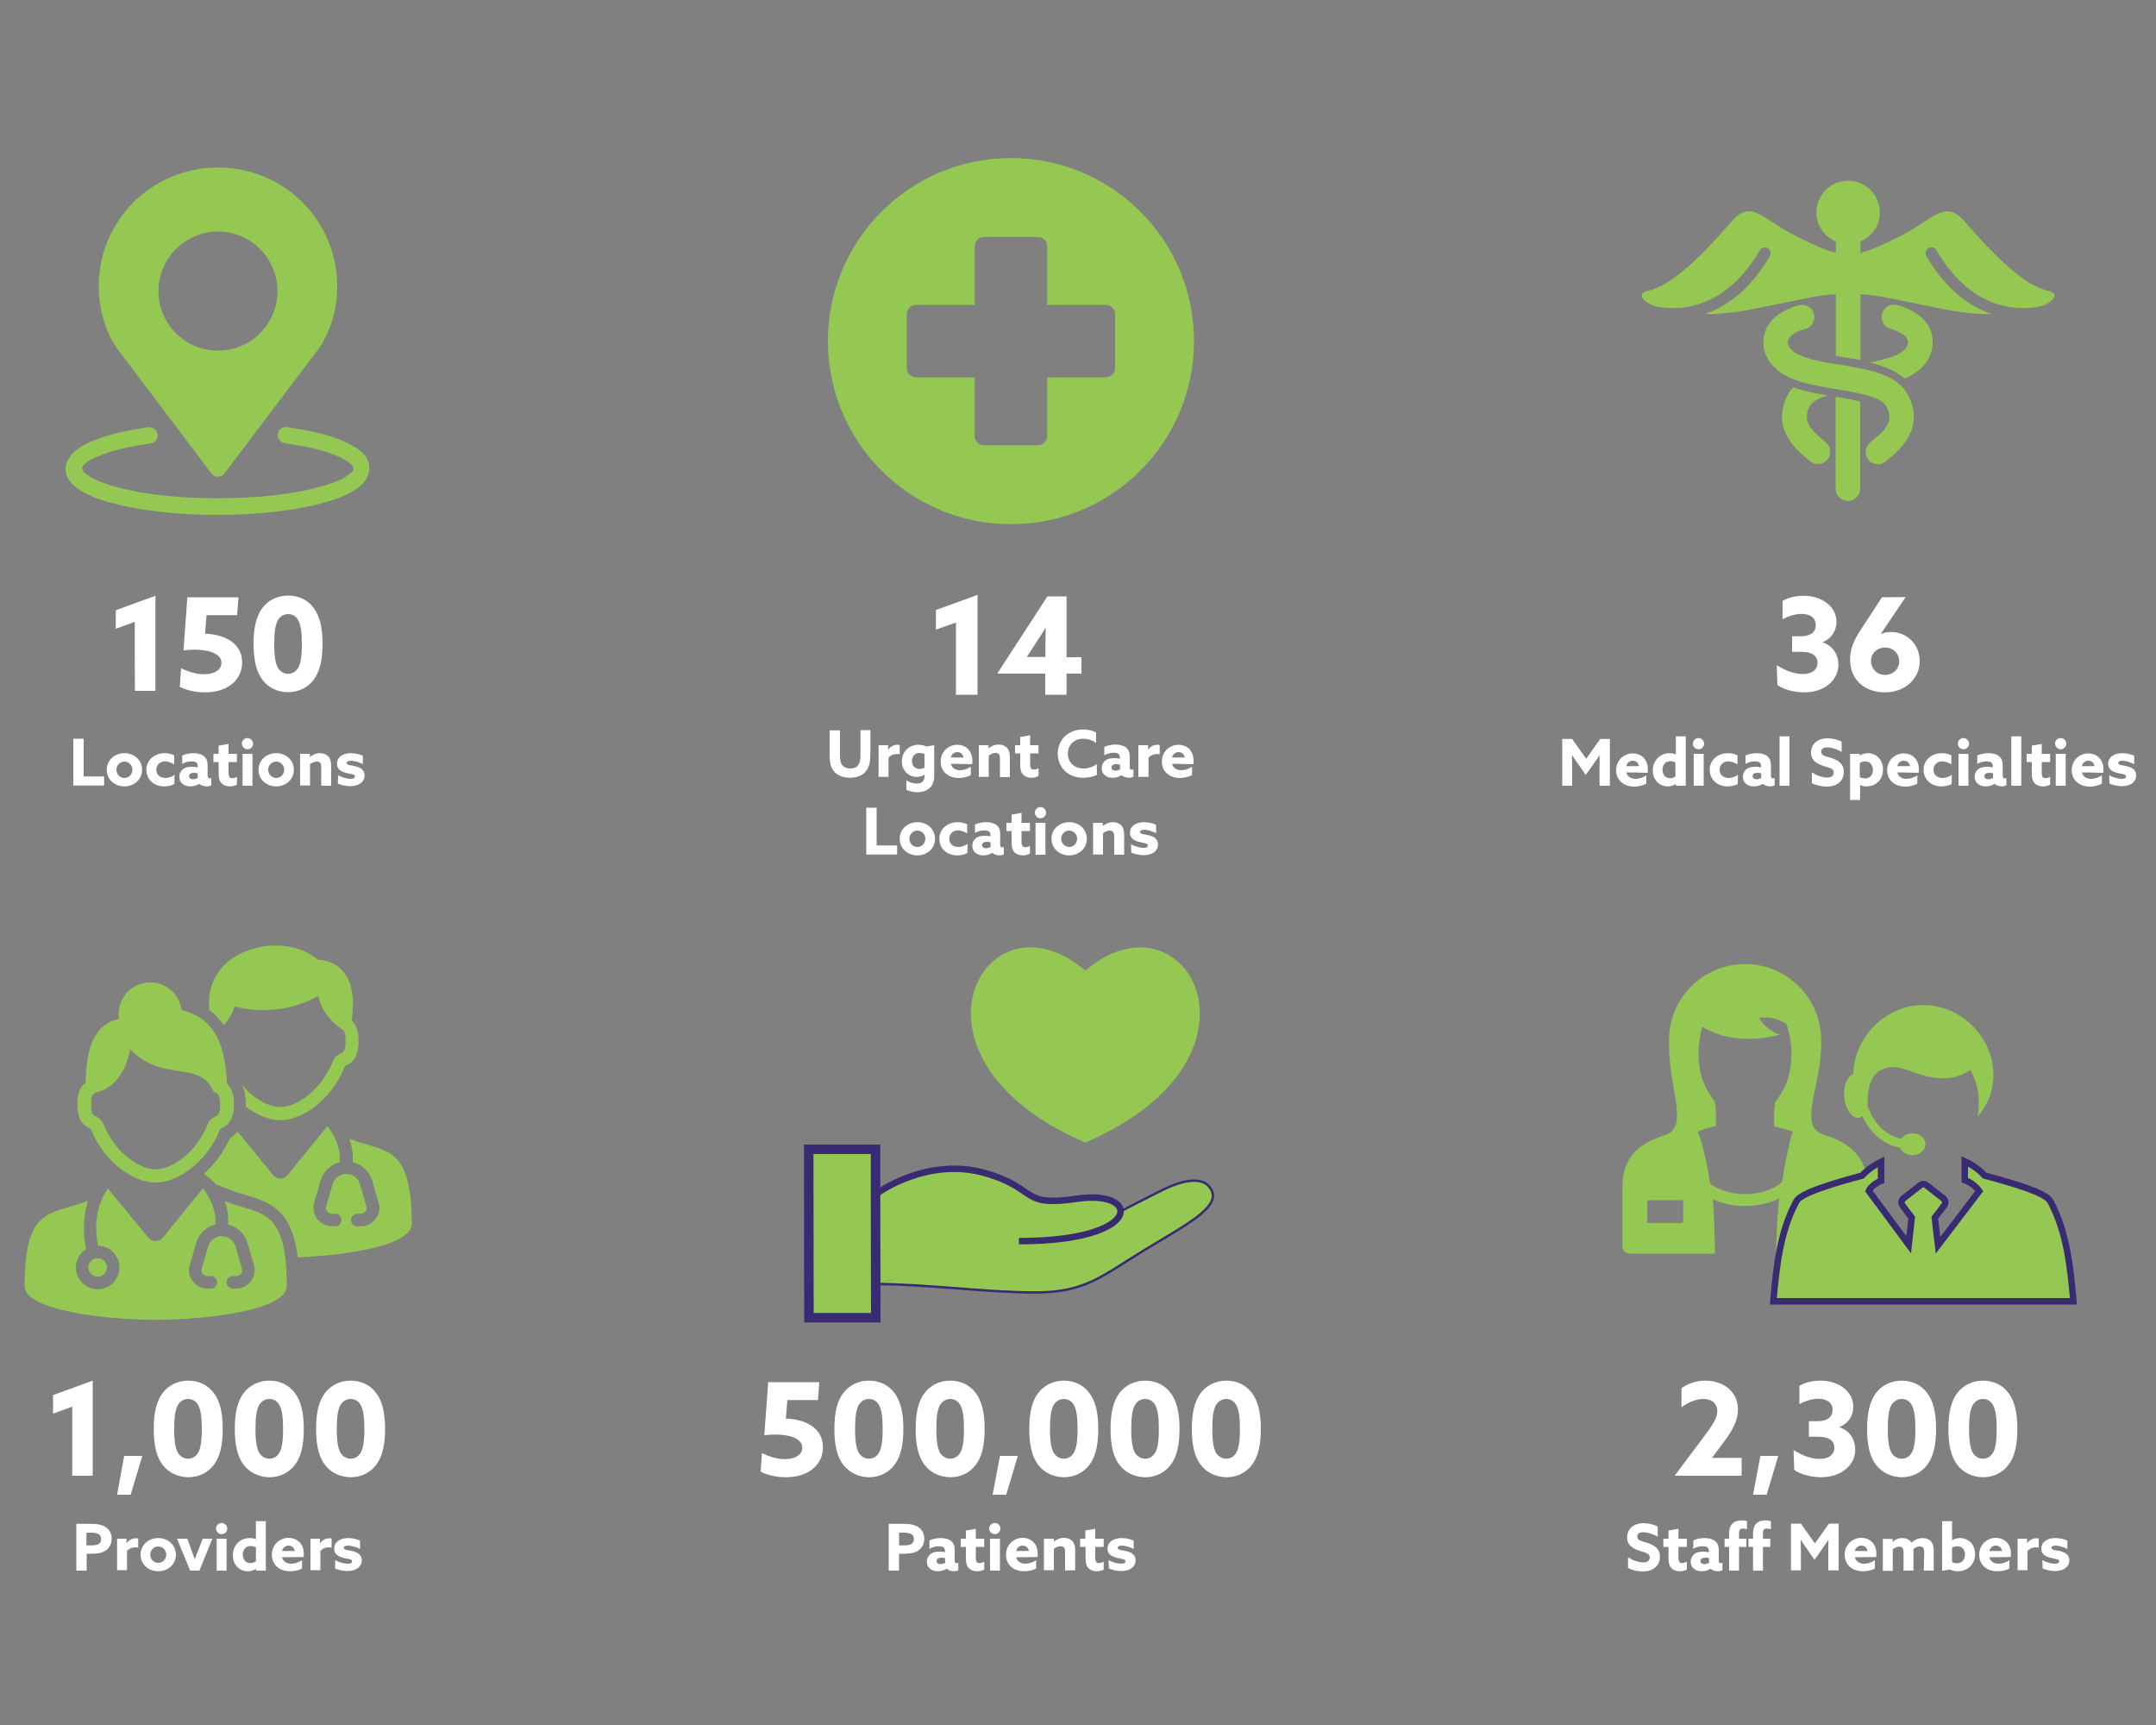 <?xml version="1.0" encoding="utf-8"?>
<!-- Generator: Adobe Illustrator 26.0.2, SVG Export Plug-In . SVG Version: 6.00 Build 0)  -->
<svg version="1.1" id="Layer_1" xmlns="http://www.w3.org/2000/svg" xmlns:xlink="http://www.w3.org/1999/xlink" x="0px" y="0px"
	 viewBox="0 0 1000 800" style="enable-background:new 0 0 1000 800;" xml:space="preserve">
<rect x="0" y="0" width="1000" height="800" fill="#808080" stroke="none"/>
<style type="text/css">
	.st0{fill:#95C852;}
	.st1{fill:#95C852;stroke:#382B73;stroke-width:1.103;stroke-miterlimit:10;}
	.st2{fill:#95C852;stroke:#382B73;stroke-width:3;stroke-miterlimit:10;}
	.st3{fill:#95C852;stroke:#382B73;stroke-width:4.411;stroke-miterlimit:10;}
	.st4{fill:#95C852;stroke:#382B73;stroke-width:3;}
	.st5{fill:#FFFFFF;}
</style>
<g>
	<path class="st0" d="M845.1,203.6c-6.2-5.1-8.9-9-5.8-15.1c1.2-2.3,4.3-3.8,8.4-5.1c-5.5-0.9-11-2-16-3.8c-1,1.1-1.9,2.3-2.6,3.7
		c-7.9,15.5,4.6,25.8,8.7,29.1c0.5,0.4,1,0.8,1.3,1.1c1.1,1.1,2.6,1.7,4.1,1.7c1.5,0,2.9-0.6,4-1.6c2.2-2.2,2.3-5.8,0-8.1
		C846.7,204.9,845.9,204.3,845.1,203.6z"/>
	<path class="st0" d="M851.4,226.6c0,3.1,2.5,5.7,5.7,5.7s5.7-2.6,5.7-5.7v-40.4c-3.9-0.9-8.2-1.7-11.4-2.2V226.6z"/>
	<path class="st0" d="M879.7,141.4c-3.1-0.7-6.1,1.2-6.8,4.3c-0.7,3.1,1.2,6.1,4.2,6.9c2.5,0.6,6.6,2.5,7.5,4.6
		c0.2,0.5,0.9,2.5-0.9,4.6c-2.7,3.2-9.4,4.9-16.5,6.3c6.2,1.5,11.9,3.7,16.2,7.4c3.6-1.5,6.8-3.5,9.1-6.3c4.8-5.7,4.5-12.3,2.7-16.6
		C891.5,144.3,880.9,141.7,879.7,141.4z"/>
	<path class="st0" d="M853.6,169.2c-9.2-1.5-19.5-3.2-23.1-7.4c-1.8-2.2-1.2-4.1-0.9-4.6c0.9-2.1,5-4,7.5-4.6c3.1-0.7,5-3.8,4.3-6.8
		c-0.7-3.1-3.8-5-6.8-4.3c-1.2,0.3-11.8,2.9-15.4,11.1c-1.9,4.3-2.2,10.9,2.7,16.6c6.2,7.4,18.3,9.4,29.9,11.3
		c9.8,1.6,20.8,3.4,23.2,8.1c3.2,6.2,0.4,10.1-5.8,15.1c-0.8,0.7-1.6,1.3-2.2,1.9c-2.2,2.2-2.2,5.9,0,8.1c1.1,1.1,2.6,1.6,4,1.6
		c1.5,0,2.9-0.6,4.1-1.7c0.3-0.3,0.8-0.6,1.3-1.1c4.1-3.4,16.6-13.6,8.7-29.1C880.1,173.5,866.6,171.3,853.6,169.2z"/>
	<path class="st0" d="M949.9,134.8c-11-2.1-26.1-17.5-38.2-31.6c-9.9-11.5-14.1-1.6-31.7,7c-9.8,4.8-13.1,6-17.1,7.1v-5.3
		c5.3-2.2,9-7.4,9-13.5c0-8.1-6.6-14.7-14.7-14.7s-14.7,6.6-14.7,14.7c0,6.1,3.7,11.3,9,13.5v5.3c-4-1.1-7.3-2.3-17.1-7.1
		c-17.6-8.6-21.8-18.5-31.7-7c-12.1,14.1-27.2,29.4-38.2,31.6c-4.9,1-3.7,4.3,2.6,7.1c9.2,2.1,31.9,3.6,49.1-25.8
		c0.8-1.3,2.4-1.7,3.7-1c1.3,0.8,1.7,2.4,1,3.7c-9.3,15.9-20.3,23.5-30.4,26.9c6.3,0,13.6-0.6,21.7-2.2c18.7-3.6,31.2-6.8,39.3-7.1
		v28.6c1,0.2,1.9,0.3,2.8,0.5c2.9,0.5,5.8,1,8.6,1.5v-30.6c8.1,0.3,20.6,3.5,39.3,7.1c8.1,1.6,15.3,2.2,21.7,2.2
		c-10-3.4-21.1-11-30.4-26.9c-0.8-1.3-0.3-3,1-3.7c1.3-0.8,3-0.3,3.7,1c17.2,29.4,39.9,27.9,49.1,25.8
		C953.6,139.2,954.8,135.8,949.9,134.8z"/>
</g>
<g>
	<g>
		<path class="st1" d="M516.8,563.3c0,0,14.1-7.3,21.9-11.2c7.8-3.9,19.5-7.9,23.3,0s-11.7,15.8-31.1,27.6
			c-19.5,11.8-27.2,19.7-50.6,19.7s-50.6-3.9-73.9-3.9"/>
		<polygon class="st0" points="406.5,553.6 406.5,595.3 478.2,575.4 		"/>
		<path class="st2" d="M406.5,553.6c0,0,23.4-17.4,50.6-9.5c25,7.3,15.5,15.8,42.7,11.8c29.3-4.3,31.1,19.7-27.2,19.7"/>
		<polygon class="st3" points="375.1,533 375.2,611.1 406.2,611.1 406.1,558.9 406.1,533 		"/>
	</g>
	<path class="st0" d="M503.4,450.2c-46.2-39.9-91.8,40.1,0,79.7C595.2,490.3,549.6,410.4,503.4,450.2z"/>
</g>
<g>
	<path class="st0" d="M166.3,482.8c0,7.2-2.6,10.1-6.2,11.5c-3.2,8-8.4,14.7-14.4,19.2c-5.1,3.8-10.6,6-15.7,6
		c-5.1,0-10.7-2.3-15.8-6.1c-0.1-0.1-0.2-0.2-0.3-0.2c0-0.4,0.1-0.7,0.1-1c0-3.5-0.6-6.5-1.7-9c1.7,2,3.5,3.8,5.5,5.3
		c4.2,3.1,8.5,4.9,12.2,4.9c3.6,0,7.9-1.7,12.1-4.8c5.3-4,9.7-9.9,12.4-16.6c0.6-1.5,1.8-2.8,3.4-3.4c1.1-0.4,2.4-1,2.4-5.9
		c0-1.8-0.2-4.1-1.2-5c-0.1-0.1-0.1-0.1-0.2-0.2c0,0-0.1,0-0.1,0c-10.2-7-11.2-15.7-11.2-15.7s-15.8,10.6-38.8,5c0,0-1.3,4.6-5,8.6
		c-1.8-2.6-4-5-6.7-7c-2-22.6,18.4-29.9,30.4-29.9c13.5,0,19.8,6.6,19.8,6.6s20.1-0.8,15.8,28.1l0.1,0.2
		C165,475,166.3,477.9,166.3,482.8z M162,528.1c1.6,4.5,1.8,8.3,1.6,10.9c4.2,1,7.7,4.2,9,8.5l3,10.3c0.8,2.6,0.3,5.3-1.4,7.5
		c-1.6,2.2-4.1,3.4-6.9,3.4h-1.6c-1.6,0-2.9-1.3-2.9-2.9s1.3-2.9,2.9-2.9h1.6c0.9,0,1.7-0.4,2.2-1.1c0.5-0.7,0.7-1.6,0.4-2.4
		l-3-10.3c-0.8-2.8-3.4-4.7-6.3-4.7s-5.5,1.9-6.3,4.7l-3,10.3c-0.3,0.8-0.1,1.7,0.4,2.4c0.5,0.7,1.3,1.1,2.2,1.1h1.6
		c1.6,0,2.9,1.3,2.9,2.9s-1.3,2.9-2.9,2.9h-1.6c-2.7,0-5.2-1.3-6.8-3.4c-1.6-2.2-2.1-4.9-1.4-7.5l3-10.3c1.3-4.3,4.7-7.5,8.9-8.5
		c0.3-2.7,0.1-8.8-5.3-16.2c-0.2-0.2-0.4-0.3-0.6-0.4L133.4,545c-1.7,2.1-5,2.1-6.7,0l-16.5-20.2c-1,1.1-2.1,2.2-3.5,3
		c-2.9,6.4-7.1,12.1-12.1,16.6l3.7,2.9l1.1,1.1c0.2,0.2,0.3,0.5,0.5,0.7l6.4,2.6c2.7,1.1,5.3,1.8,7.9,2.6c12.5,3.6,21.4,8,23.9,28.8
		c22.7-0.9,52.9-5.4,52.9-15.6C190.9,529.9,178.1,534.6,162,528.1z"/>
	<path class="st0" d="M133,596.4c0,11.4-38,15.7-60.8,15.7c-22.8,0-60.8-4.3-60.8-15.7c0-38.1,13.1-32.7,29.5-39.6
		c-2.7,8.1-2.2,16.4-1,22.5c-2.8,1.8-4.7,4.9-4.7,8.5c0,5.6,4.5,10.1,10.1,10.1s10.1-4.5,10.1-10.1c0-5.5-4.5-10-10-10.1
		c-1.3-7.3-1.6-17.7,4.5-26.2c0.1,0,0.1-0.1,0.2-0.2L68.8,574c1.7,2.1,5,2.1,6.7,0L94,551.3c0.2,0.2,0.4,0.3,0.6,0.4
		c5.3,7.4,5.6,13.5,5.3,16.2c-4.2,1-7.7,4.2-8.9,8.5l-3,10.3c-0.8,2.6-0.3,5.3,1.4,7.5c1.6,2.2,4.1,3.4,6.8,3.4h1.6
		c1.6,0,2.9-1.3,2.9-2.9s-1.3-2.9-2.9-2.9h-1.6c-0.9,0-1.7-0.4-2.2-1.1c-0.5-0.7-0.7-1.6-0.4-2.4l3-10.3c0.8-2.8,3.4-4.7,6.3-4.7
		s5.5,2,6.3,4.7l3,10.3c0.3,0.8,0.1,1.7-0.4,2.4c-0.5,0.7-1.3,1.1-2.2,1.1h-1.6c-1.6,0-2.9,1.3-2.9,2.9s1.3,2.9,2.9,2.9h1.6
		c2.7,0,5.2-1.3,6.8-3.4c1.6-2.2,2.1-4.9,1.4-7.5l-3-10.3c-1.3-4.3-4.8-7.5-9-8.5c0.2-2.5,0-6.4-1.6-10.9
		C120.2,563.6,133,558.9,133,596.4z M41,587.8c0-2.4,2-4.3,4.3-4.3s4.3,2,4.3,4.3c0,2.4-2,4.3-4.3,4.3S41,590.2,41,587.8z
		 M42.1,523.5c3.1,7.9,8.4,14.5,14.3,18.9c5.1,3.8,10.6,6,15.8,6c5.1,0,10.6-2.2,15.7-6c6-4.4,11.2-11.1,14.4-19
		c3.6-1.4,6.2-4.2,6.2-11.4c0-4.8-1.2-7.6-3.2-9.4c-0.8-15.5-4-30-21.1-34.2c-0.9-7.2-7-12.8-14.5-12.8c-8.1,0-14.7,6.6-14.7,14.6
		c0,0.8,0.1,1.6,0.2,2.3c-13,3-15.1,15.9-15.5,29.6c-2.3,1.7-3.8,4.6-3.8,9.9C35.9,519.3,38.5,522.1,42.1,523.5z M44.5,506.7
		l0.3-0.1c13.3-3.1,15.6-20.2,15.6-20.2c0,0,4.8,6.9,17.1,9.4c9.1,1.9,17,1.1,21.2,9.7c0,0,0,0,0,0c0.2,0.6,0.5,1,0.8,1.1l0.3,0.1
		c1.1,0.4,2.3,0.8,2.3,5.5c0,4.7-1.2,5.2-2.2,5.6c-1.6,0.6-2.9,1.9-3.5,3.5c-2.6,6.6-7,12.4-12.3,16.3c-4.1,3-8.3,4.7-11.9,4.7
		c-3.6,0-7.9-1.7-12-4.8c-5.3-3.9-9.6-9.7-12.2-16.2c-0.6-1.6-1.9-2.8-3.5-3.5c-1-0.4-2.2-0.9-2.2-5.6
		C42.2,507.5,43.4,507.1,44.5,506.7z"/>
</g>
<g>
	<g>
		<path class="st0" d="M862.5,581.3c3.5,0,3.8-2.3,3.8-4.4v-25.8c0-13.3-7.3-20.9-20-24.7c-13.2-3.9-1.1-22.3-1.6-44
			c0-19.5-15.8-35.3-35.3-35.3s-35.3,15.8-35.3,35.3c-0.5,21.8,9.8,40.3-1.8,44c-13.8,4.4-19.8,11.4-19.8,24.7v26.3c0,2,0.5,4,4.1,4
			h38.8c0-6.9-0.3-18.4-1-25.2c4.4,2,9.5,3.1,15,3.1c5.8,0,11.2-1.3,15.8-3.5c-0.8,6.9-1.4,18.6-1.4,25.6L862.5,581.3L862.5,581.3z
			 M780.7,566.5c0,0.4-0.3,0.7-0.7,0.7h-15.3c-0.4,0-0.7-0.3-0.7-0.7v-9.2c0-0.4,0.3-0.7,0.7-0.7H780c0.4,0,0.7,0.3,0.7,0.7V566.5z
			 M809.4,553.8c-6.3,0-12.1-1.9-16.2-4.8c-1.3-8.3-3.2-17.7-5.7-24.2c0,0,4.8-2,8.3-2.5c0.3-3.8,0.2-7-0.4-11.3
			c-5-6.5-7.6-13.2-7.6-22.3c0-4,0.7-9.1,1.8-12.5c6.5,4,18.2,8.1,36,3.7c0,0-6.8-2.3-9.7-7.8c0,0,6-1.5,12.6,2.7
			c1.5,3.7,2.4,9.3,2.4,13.9c0,9.2-2.5,16.1-7.6,22.5c-0.5,4.3-0.6,7.5-0.3,11.3c3.8,0.6,8.5,2.3,8.5,2.3c-1.7,5.3-3.6,14.8-5,23.5
			C822.5,551.6,816.3,553.8,809.4,553.8z"/>
	</g>
	<g>
		<path class="st4" d="M920.5,545.2c-3.1-3.5-7-5.6-9.2-6.6v8.7c2.6,0.9,5.1,2.8,6.7,5.1l-19.1,25.1l-1.5-12.8l4.1-5.3
			c1-1,1-2.5,0-3.5l-7.7-6c-1-1-2.5-1-3.4,0l-7.7,6c-1,1-1,2.5,0,3.5l4,5.3l-1.4,12.6l-18.5-25c0.5-1.4,3.1-3.7,5.7-4.7v-8.8
			c-2.2,1.1-5.9,3.2-8.8,6.4c-28.1,7.5-29.7,10.5-30.7,12.3c-7.5,14.1-9.1,30.3-10.5,46h139.2c-1.4-15.7-3-31.8-10.5-46
			C950.2,555.7,948.6,552.6,920.5,545.2z"/>
		<path class="st0" d="M924.6,498.5c0-16.9-14.5-32.4-32.5-32.4c-17.8,0-32.3,15.3-32.5,32.1c-2.9,0.9-4.7,5.4-4.2,10.6
			c0.7,6.8,5,11.6,8.4,8.9c3.4,7,9,13,17.5,14.6c0.8,2,3.1,3.4,5.7,3.4c3.1,0,5.6-1.9,6-4.3c0.5-2.9-2-5.8-6-5.8
			c-2.2,0-4.2,1-5.2,2.5c-9.1-1.9-13.5-9.6-15.5-14.9c-0.2-3.4-0.1-8,1.7-12.1c1.5-3.7,6.4-8.2,15.4-5.3c7.3,2.5,19.1,8,30.5,0.5
			c6.1,10.1,3.3,21.5,3.3,21.5C921.9,512.6,924.6,505.9,924.6,498.5z"/>
	</g>
</g>
<path class="st0" d="M468.9,73.3c-46.9,0-84.9,38-84.9,84.9s38,84.9,84.9,84.9s84.9-38,84.9-84.9S515.8,73.3,468.9,73.3z
	 M517.2,170.8c0,2.3-1.9,4.2-4.2,4.2h-27.3v27.3c0,2.3-1.9,4.2-4.2,4.2h-25.2c-2.3,0-4.2-1.9-4.2-4.2V175h-27.3
	c-2.3,0-4.2-1.9-4.2-4.2v-25.2c0-2.3,1.9-4.2,4.2-4.2h27.3v-27.3c0-2.3,1.9-4.2,4.2-4.2h25.2c2.3,0,4.2,1.9,4.2,4.2v27.3H513
	c2.3,0,4.2,1.9,4.2,4.2V170.8z"/>
<g>
	<path class="st0" d="M168.6,210.5c-1.3-1.4-2.9-2.6-4.7-3.6c-6.3-3.6-13.2-5.7-22.9-7.5c-2-0.4-3.1-0.5-7.8-1.3
		c-2.1-0.3-4,1.1-4.3,3.1s1.1,4,3.1,4.3c0.2,0,0.2,0,7.7,1.3c8.9,1.6,15.1,3.5,20.5,6.6c1.5,0.9,3.5,2.1,3.8,4
		c-0.1,1.5-2.4,2.8-3.5,3.6c-3,1.9-7.5,3.6-13.3,5.1c-12.1,3.2-28.6,5-46.2,5s-34.1-1.8-46.2-5c-5.7-1.5-10.3-3.3-13.3-5.1
		c-1.3-0.9-3-1.9-3.5-3.5c0.6-3.9,8.2-6.1,11.2-7.3c5.7-2,11.5-3.2,20.8-4.6c2.1-0.3,3.5-2.3,3.1-4.3c-0.4-1.9-1.9-3.2-3.9-3.2
		l-0.4,0c-9.7,1.5-15.8,2.8-22.1,5c-4,1.4-6.6,2.5-9.2,4.1c-4.1,2.6-7,6.2-7.1,10.2c-0.1,3.9,2.6,7.3,7,10.1c3.7,2.3,8.9,4.4,15.3,6
		c12.8,3.4,29.9,5.3,48.1,5.3c18.2,0,35.3-1.9,48.1-5.3c6.4-1.7,11.6-3.7,15.3-6c4.4-2.8,7-6.1,7-10.2
		C171.5,214.6,170.3,212.4,168.6,210.5z"/>
	<path class="st0" d="M46.4,140.8c0.7,5,2.1,9.9,4.3,14.5c1,2.2,2.3,4.3,3.6,6.3c0,0,0,0.1,43.8,58c1.5,2,4.5,2,6,0l43.8-58
		c1.4-2,2.6-4.1,3.6-6.3c2.2-4.6,3.6-9.5,4.3-14.5c0.3-1.8,0.4-3.6,0.5-5.2c0.1-1.1,0.1-1.9,0.1-2.9c0-30.3-24.5-55-55.3-55
		s-55.3,24.7-55.3,55c0,1,0,1.8,0.1,2.9C45.9,137.3,46.1,139,46.4,140.8z M101.1,107.4c15.2,0,27.6,12.3,27.6,27.6
		s-12.3,27.6-27.6,27.6S73.5,150.2,73.5,135C73.5,119.8,85.9,107.4,101.1,107.4z"/>
</g>
<g>
	<path class="st5" d="M62.5,288.4l-8.8,3.2v-8.6l18.4-6.7v44.1h-9.5C62.5,320.4,62.5,288.4,62.5,288.4z"/>
	<path class="st5" d="M84,309.9c3.5,1.7,7.2,2.8,10.6,2.8c4.8,0,8.1-2,8.1-5.3c0-5-7.6-6.1-12.5-6.1c-1.7,0-3.5,0.1-5.1,0.4
		l1.8-24.7h23.7l-0.6,8.3H95.8l-0.7,8.6c8.1,0.2,17.2,3.8,17.2,13.3c0,8.5-7.2,13.9-17.1,13.9c-4.6,0-9.1-1.1-11.8-2.6L84,309.9z"/>
	<path class="st5" d="M121.6,315.1c-2.7-3.7-4-8.9-4-16.5s1.3-12.8,4-16.5c2.8-3.8,7.2-5.9,12-5.9c4.9,0,9.2,2,12,5.9
		c2.7,3.7,4,8.9,4,16.5s-1.3,12.8-4,16.5c-2.8,3.8-7.1,5.9-12,5.9C128.8,321,124.4,319,121.6,315.1z M138,310.2c1.4-2,2-5.5,2-11.6
		c0-5.5-0.5-9.2-2-11.5c-1-1.4-2.4-2.3-4.4-2.3c-1.9,0-3.4,1-4.4,2.3c-1.5,2.2-2,6-2,11.6c0,5.9,0.6,9.4,2,11.5
		c1,1.3,2.5,2.3,4.4,2.3C135.6,312.5,137,311.5,138,310.2z"/>
	<path class="st5" d="M34,342.6h4.8v17.5h9.5v4.2H34V342.6z"/>
	<path class="st5" d="M57.7,349.3c4.7,0,8.2,3.4,8.2,7.7s-3.5,7.7-8.2,7.7s-8.2-3.4-8.2-7.7S53,349.3,57.7,349.3z M57.7,360.8
		c2.1,0,3.7-1.7,3.7-3.8s-1.6-3.8-3.7-3.8S54,354.9,54,357S55.6,360.8,57.7,360.8z"/>
	<path class="st5" d="M80.9,363.6c-1.4,0.8-3.2,1.1-4.8,1.1c-4.7,0-8.2-3.2-8.2-7.7c0-4.6,3.8-7.7,8.5-7.7c1.7,0,3.2,0.4,4.4,1v4.2
		c-1.3-0.8-2.8-1.4-4.2-1.4c-2.4,0-4.1,1.6-4.1,3.9c0,2.3,1.7,3.8,4.2,3.8c1.4,0,3.1-0.5,4.3-1.5C80.9,359.4,80.9,363.6,80.9,363.6z
		"/>
	<path class="st5" d="M92.4,363.5c-1,0.7-2.4,1.2-4.1,1.2c-1.3,0-2.5-0.3-3.4-1c-1.1-0.8-1.7-1.9-1.7-3.5c0-1.6,0.8-2.9,1.8-3.6
		c1.1-0.8,2.6-1,4.1-1c0.9,0,1.7,0.1,2.6,0.3v-0.6c0-0.7-0.2-1.3-0.6-1.6c-0.4-0.4-1.2-0.6-2.3-0.6c-1.7,0-3.2,0.5-4.3,1.2v-3.9
		c1.2-0.6,3-1.1,5.2-1.1c2,0,3.8,0.5,4.9,1.4c1.1,0.9,1.7,2.2,1.7,4.1v5c0,0.7,0.3,1.2,0.9,1.2c0.2,0,0.5-0.1,0.8-0.2v3.4
		c-0.5,0.3-1.3,0.5-2.2,0.5C94.4,364.6,93.3,364.3,92.4,363.5L92.4,363.5L92.4,363.5z M91.6,358.6c-0.5-0.1-1.1-0.2-1.6-0.2
		c-1.2,0-2.3,0.4-2.3,1.5c0,1,0.8,1.5,1.9,1.5c0.8,0,1.5-0.3,2.1-0.6V358.6z"/>
	<path class="st5" d="M109.8,363.9c-0.7,0.5-2,0.8-3.3,0.8c-1.5,0-2.9-0.5-3.8-1.5c-0.8-0.8-1.3-2.1-1.3-4.4v-5.4h-2.4v-3.8h2.4
		v-3.8l4.6-0.8v4.6h3.9v3.8h-3.9v5c0,1.4,0.3,2.5,1.7,2.5c0.8,0,1.6-0.3,2.2-0.6V363.9z"/>
	<path class="st5" d="M114.8,342.3c1.4,0,2.6,1.2,2.6,2.6c0,1.4-1.2,2.6-2.6,2.6s-2.6-1.2-2.6-2.6
		C112.1,343.5,113.3,342.3,114.8,342.3z M112.5,349.6h4.6v14.8h-4.6V349.6z"/>
	<path class="st5" d="M128.1,349.3c4.7,0,8.2,3.4,8.2,7.7s-3.5,7.7-8.2,7.7s-8.2-3.4-8.2-7.7S123.4,349.3,128.1,349.3z M128.1,360.8
		c2.1,0,3.7-1.7,3.7-3.8s-1.6-3.8-3.7-3.8s-3.7,1.7-3.7,3.8S126.1,360.8,128.1,360.8z"/>
	<path class="st5" d="M139.2,349.6h4.5v1.4l0.1,0c1.1-0.9,2.7-1.7,4.6-1.7c1.6,0,2.9,0.5,3.9,1.5c0.9,1,1.3,2.3,1.3,4.4v9.2h-4.6
		v-8.5c0-1.1-0.1-1.6-0.5-2.1c-0.4-0.5-0.9-0.6-1.6-0.6c-1.2,0-2.3,0.6-3.1,1.2v9.9h-4.6V349.6z"/>
	<path class="st5" d="M156.8,359.5c2,1.2,4.4,1.7,5.8,1.7c1.3,0,2-0.3,2-1.1c0-1.1-1.6-1-3.9-1.6c-2.8-0.7-4.4-1.9-4.4-4.3
		c0-3.1,2.8-4.9,6.4-4.9c1.8,0,4,0.4,5.6,1.2v3.9c-1.9-1.1-4.2-1.6-5.6-1.6c-1.2,0-1.9,0.4-1.9,1c0,1.1,1.6,1,3.8,1.5
		c2.8,0.7,4.5,1.8,4.5,4.3c0,3.2-2.9,5-6.6,5c-1.8,0-4.1-0.4-5.8-1.2L156.8,359.5L156.8,359.5z"/>
</g>
<g>
	<path class="st5" d="M403.7,349.8c0,3.3-0.5,5.6-1.7,7.4c-1.5,2.2-4.3,3.5-7.8,3.5c-3.5,0-6.3-1.3-7.8-3.5
		c-1.2-1.7-1.6-4.1-1.6-7.2v-11.3h4.8v11.1c0,2.3,0.2,3.7,0.8,4.7c0.7,1,1.9,1.9,4,1.9c1.9,0,3.1-0.7,3.8-1.8c0.7-1,0.9-2.5,0.9-4.8
		v-11.2h4.6V349.8z"/>
	<path class="st5" d="M407.4,345.6h4.5v2l0.1,0c1-1.4,2.5-2.2,4.3-2.2c0.3,0,0.6,0,1,0.1v4.3c-0.4-0.1-0.8-0.1-1.2-0.1
		c-1.6,0-2.9,0.5-4,1.7v8.9h-4.6V345.6z"/>
	<path class="st5" d="M420.4,361.9c1.5,0.9,3.2,1.5,4.8,1.5c2.2,0,3.6-1.1,3.6-3.3v-0.8l-0.1,0c-0.9,0.6-2.2,1-3.5,1
		c-3.6,0-6.9-2.8-6.9-7.2c0-4.3,3.1-7.7,7.7-7.7c1.4,0,2.6,0.3,3.7,0.8l3.6-0.6v14.6c0,4.6-3.2,7.2-7.9,7.2c-1.9,0-3.8-0.5-5-1.1
		L420.4,361.9L420.4,361.9z M428.8,349.7c-0.6-0.3-1.4-0.5-2.3-0.5c-2.4,0-3.5,1.7-3.5,3.7c0,2.2,1.3,3.7,3.5,3.7
		c0.8,0,1.7-0.2,2.3-0.6V349.7z"/>
	<path class="st5" d="M441,354.2c0.5,2,2.2,3,4.3,3c1.6,0,3.5-0.6,5-1.6v3.8c-1.4,0.9-3.7,1.4-5.6,1.4c-4.9,0-8.4-3-8.4-7.6
		c0-4.7,3.7-7.8,7.7-7.8c3.6,0,7,2.4,7,7.4c0,0.5,0,1.2-0.1,1.6L441,354.2L441,354.2z M446.9,351.3c-0.3-1.6-1.4-2.5-2.9-2.5
		c-1.4,0-2.6,0.9-3,2.5H446.9z"/>
	<path class="st5" d="M454,345.6h4.5v1.4l0.1,0c1.1-0.9,2.7-1.7,4.6-1.7c1.6,0,2.9,0.5,3.9,1.5c0.9,1,1.3,2.3,1.3,4.4v9.2h-4.6v-8.5
		c0-1.1-0.1-1.6-0.5-2.1c-0.4-0.5-0.9-0.6-1.6-0.6c-1.2,0-2.3,0.6-3.1,1.2v9.9H454V345.6z"/>
	<path class="st5" d="M481.6,359.9c-0.7,0.5-2,0.8-3.3,0.8c-1.5,0-2.9-0.5-3.8-1.5c-0.8-0.8-1.3-2.1-1.3-4.4v-5.4h-2.4v-3.8h2.4
		v-3.8l4.6-0.8v4.6h3.9v3.8h-3.9v5c0,1.4,0.3,2.5,1.7,2.5c0.8,0,1.6-0.3,2.2-0.6V359.9z"/>
	<path class="st5" d="M508.8,359.3c-1.9,1-4.2,1.4-6.4,1.4c-7,0-11.8-4.8-11.8-11.2c0-6.3,4.8-11.2,11.8-11.2c2.2,0,4.3,0.5,6,1.4
		v4.8c-1.6-1.1-3.8-1.9-6-1.9c-4.2,0-7.1,2.9-7.1,6.9c0,3.9,2.8,6.9,7.3,6.9c2.3,0,4.4-0.8,6.1-2L508.8,359.3L508.8,359.3z"/>
	<path class="st5" d="M520.2,359.5c-1,0.7-2.4,1.2-4.1,1.2c-1.3,0-2.5-0.3-3.4-1c-1.1-0.8-1.7-1.9-1.7-3.5c0-1.6,0.8-2.9,1.8-3.6
		c1.1-0.8,2.6-1,4.1-1c0.9,0,1.7,0.1,2.5,0.3v-0.6c0-0.7-0.2-1.3-0.6-1.6c-0.4-0.4-1.2-0.6-2.3-0.6c-1.7,0-3.2,0.5-4.3,1.2v-3.9
		c1.2-0.6,3-1.1,5.2-1.1c2,0,3.8,0.5,4.9,1.4c1.1,0.9,1.7,2.2,1.7,4.1v5c0,0.7,0.3,1.2,0.9,1.2c0.2,0,0.5-0.1,0.8-0.2v3.4
		c-0.5,0.3-1.3,0.5-2.2,0.5C522.2,360.6,521,360.3,520.2,359.5L520.2,359.5L520.2,359.5z M519.4,354.6c-0.5-0.1-1.1-0.2-1.6-0.2
		c-1.2,0-2.3,0.4-2.3,1.5c0,1,0.8,1.5,1.9,1.5c0.8,0,1.5-0.3,2.1-0.6V354.6z"/>
	<path class="st5" d="M528,345.6h4.5v2l0.1,0c1-1.4,2.5-2.2,4.3-2.2c0.3,0,0.6,0,1,0.1v4.3c-0.4-0.1-0.8-0.1-1.2-0.1
		c-1.6,0-2.9,0.5-4,1.7v8.9H528V345.6z"/>
	<path class="st5" d="M543.6,354.2c0.5,2,2.2,3,4.3,3c1.7,0,3.5-0.6,5-1.6v3.8c-1.4,0.9-3.7,1.4-5.6,1.4c-4.9,0-8.4-3-8.4-7.6
		c0-4.7,3.7-7.8,7.7-7.8c3.6,0,7,2.4,7,7.4c0,0.5,0,1.2-0.1,1.6L543.6,354.2L543.6,354.2z M549.5,351.3c-0.3-1.6-1.4-2.5-2.9-2.5
		c-1.4,0-2.6,0.9-3,2.5H549.5z"/>
	<path class="st5" d="M401.8,374.6h4.8v17.5h9.5v4.2h-14.3V374.6z"/>
	<path class="st5" d="M425.5,381.3c4.7,0,8.2,3.4,8.2,7.7s-3.5,7.7-8.2,7.7s-8.2-3.4-8.2-7.7S420.8,381.3,425.5,381.3z M425.5,392.8
		c2.1,0,3.7-1.7,3.7-3.8s-1.6-3.8-3.7-3.8s-3.7,1.7-3.7,3.8S423.4,392.8,425.5,392.8z"/>
	<path class="st5" d="M448.7,395.6c-1.4,0.8-3.1,1.1-4.8,1.1c-4.7,0-8.2-3.2-8.2-7.7c0-4.6,3.8-7.7,8.5-7.7c1.6,0,3.2,0.4,4.4,1v4.2
		c-1.3-0.8-2.8-1.4-4.2-1.4c-2.4,0-4.1,1.6-4.1,3.9c0,2.3,1.7,3.8,4.2,3.8c1.4,0,3.1-0.5,4.3-1.5L448.7,395.6L448.7,395.6z"/>
	<path class="st5" d="M460.2,395.5c-1,0.7-2.4,1.2-4.1,1.2c-1.3,0-2.5-0.3-3.4-1c-1.1-0.8-1.7-1.9-1.7-3.5c0-1.6,0.8-2.9,1.8-3.6
		c1.1-0.8,2.6-1,4.1-1c0.9,0,1.7,0.1,2.5,0.3v-0.6c0-0.7-0.2-1.3-0.6-1.6c-0.4-0.4-1.2-0.6-2.3-0.6c-1.6,0-3.1,0.5-4.3,1.2v-3.9
		c1.2-0.6,3-1.1,5.2-1.1c2,0,3.8,0.5,4.9,1.4c1.1,0.9,1.6,2.2,1.6,4.1v5c0,0.7,0.3,1.2,0.9,1.2c0.2,0,0.5-0.1,0.8-0.2v3.4
		c-0.5,0.3-1.3,0.5-2.2,0.5C462.2,396.6,461.1,396.3,460.2,395.5L460.2,395.5L460.2,395.5z M459.4,390.6c-0.5-0.1-1.1-0.2-1.6-0.2
		c-1.2,0-2.3,0.4-2.3,1.5c0,1,0.8,1.5,1.9,1.5c0.8,0,1.5-0.3,2.1-0.6L459.4,390.6L459.4,390.6z"/>
	<path class="st5" d="M477.6,395.9c-0.7,0.5-2,0.8-3.3,0.8c-1.5,0-2.9-0.5-3.8-1.5c-0.8-0.8-1.3-2.1-1.3-4.4v-5.4h-2.4v-3.8h2.4
		v-3.8l4.6-0.8v4.6h3.9v3.8h-3.9v5c0,1.4,0.3,2.5,1.7,2.5c0.8,0,1.6-0.3,2.2-0.6V395.9z"/>
	<path class="st5" d="M482.6,374.3c1.4,0,2.6,1.2,2.6,2.6c0,1.4-1.2,2.6-2.6,2.6s-2.6-1.2-2.6-2.6
		C480,375.5,481.1,374.3,482.6,374.3z M480.3,381.6h4.6v14.8h-4.6V381.6z"/>
	<path class="st5" d="M495.9,381.3c4.7,0,8.2,3.4,8.2,7.7s-3.5,7.7-8.2,7.7s-8.2-3.4-8.2-7.7S491.2,381.3,495.9,381.3z M495.9,392.8
		c2.1,0,3.7-1.7,3.7-3.8s-1.6-3.8-3.7-3.8s-3.7,1.7-3.7,3.8S493.9,392.8,495.9,392.8z"/>
	<path class="st5" d="M507,381.6h4.5v1.4l0.1,0c1.1-0.9,2.7-1.7,4.6-1.7c1.6,0,2.9,0.5,3.9,1.5c0.9,1,1.3,2.3,1.3,4.4v9.2h-4.6v-8.5
		c0-1.1-0.2-1.6-0.5-2.1c-0.4-0.5-0.9-0.6-1.6-0.6c-1.2,0-2.3,0.6-3.1,1.2v9.9H507L507,381.6L507,381.6z"/>
	<path class="st5" d="M524.6,391.5c2,1.2,4.4,1.7,5.8,1.7c1.3,0,2-0.3,2-1.1c0-1.1-1.7-1-3.9-1.6c-2.8-0.7-4.4-1.9-4.4-4.3
		c0-3.1,2.8-4.9,6.5-4.9c1.8,0,4,0.4,5.6,1.2v3.9c-2-1.1-4.2-1.6-5.5-1.6c-1.2,0-1.9,0.4-1.9,1c0,1.1,1.6,1,3.8,1.5
		c2.8,0.7,4.5,1.8,4.5,4.3c0,3.2-2.8,5-6.6,5c-1.8,0-4-0.4-5.8-1.2L524.6,391.5L524.6,391.5z"/>
	<g>
		<path class="st5" d="M443.4,288.7l-9.3,3.3v-9.1l19.3-7v46.3h-10V288.7z"/>
		<path class="st5" d="M462.6,312.3l23.2-35.7h8.9v28.2h6.9v7.6h-6.9v9.8h-9.9v-9.8h-22.1L462.6,312.3z M484.9,304.8v-6.6
			c0-2.3,0.1-4.7,0.1-6.9l-0.1-0.1c-1.2,2-2.7,4.4-4.1,6.5l-4.5,6.9l0.1,0.1H484.9z"/>
	</g>
</g>
<g>
	<path class="st5" d="M824.1,308.5c4,2.5,8.2,4.1,12.1,4.1c4.1,0,6.8-1.9,6.8-5.2c0-3.1-2.3-5.1-7.5-5.1h-4.3v-7.2h4.1
		c4.7,0,6.9-2.2,6.9-5.2c0-3.3-2.6-5.2-6.5-5.2c-3,0-6.4,1.1-8.9,2.5v-8.5c2.6-1.6,6.1-2.4,9.7-2.4c8.8,0,15.3,5.2,15.3,12.1
		c0,4.3-2.5,7.9-6.4,9.4v0.1c4.9,1.7,7.3,5.8,7.3,10.3c0,7.7-7,12.9-15.8,12.9c-4.7,0-9.5-1.3-12.5-3.4L824.1,308.5L824.1,308.5z"/>
	<path class="st5" d="M883.9,276.9l-11.5,17l0.1,0.1c1.1-0.5,2.7-0.9,4.6-0.9c7.2,0,13.3,5.6,13.3,13.5c0,8.3-6.9,14.5-16.2,14.5
		c-9,0-16.1-5.6-16.1-15.2c0-4.8,1.6-8.8,5.4-14.5l9.4-14.4L883.9,276.9L883.9,276.9z M874.3,313c3.6,0,6.6-2.6,6.6-6.3
		c0-3.5-2.7-6.4-6.5-6.4c-3.7,0-6.6,2.6-6.6,6.2C867.8,309.9,870.3,313,874.3,313z"/>
	<path class="st5" d="M732.4,354.9c-1.1-1.5-2.2-3.1-3.2-4.6l-0.1,0c0,1.6,0.1,3.6,0.1,5.4v8.7h-4.6v-21.7h4.6l6.5,9.2l6.5-9.2h4.5
		v21.7h-4.8v-8.7c0-1.8,0-3.8,0.1-5.4l-0.1,0c-1,1.5-2.1,3.1-3.2,4.6l-3.2,4.5L732.4,354.9z"/>
	<path class="st5" d="M754.3,358.2c0.5,2,2.2,3,4.3,3c1.7,0,3.5-0.6,5-1.6v3.8c-1.4,0.9-3.7,1.4-5.6,1.4c-4.9,0-8.4-3-8.4-7.6
		c0-4.7,3.7-7.8,7.7-7.8c3.6,0,7,2.4,7,7.4c0,0.5,0,1.2-0.1,1.6L754.3,358.2L754.3,358.2z M760.2,355.3c-0.3-1.6-1.4-2.5-2.9-2.5
		c-1.4,0-2.6,0.9-3,2.5H760.2z"/>
	<path class="st5" d="M777.3,363.6c-1,0.7-2.3,1.1-3.8,1.1c-3.7,0-6.9-2.9-6.9-7.4c0-4.6,3.4-8,7.8-8c1.1,0,2,0.2,2.8,0.5l0.1,0
		v-8.3h4.6v22.9h-4.5L777.3,363.6L777.3,363.6z M777.2,353.6c-0.7-0.3-1.5-0.6-2.4-0.6c-2.4,0-3.7,1.8-3.7,4c0,2.2,1.3,3.9,3.5,3.9
		c1,0,1.9-0.3,2.5-0.8V353.6z"/>
	<path class="st5" d="M787.8,342.3c1.4,0,2.6,1.2,2.6,2.6c0,1.4-1.2,2.6-2.6,2.6s-2.6-1.2-2.6-2.6
		C785.2,343.5,786.4,342.3,787.8,342.3z M785.6,349.6h4.6v14.8h-4.6V349.6z"/>
	<path class="st5" d="M806,363.6c-1.4,0.8-3.2,1.1-4.8,1.1c-4.7,0-8.2-3.2-8.2-7.7c0-4.6,3.8-7.7,8.5-7.7c1.7,0,3.2,0.4,4.4,1v4.2
		c-1.3-0.8-2.8-1.4-4.2-1.4c-2.4,0-4.1,1.6-4.1,3.9c0,2.3,1.7,3.8,4.2,3.8c1.4,0,3.1-0.5,4.3-1.5L806,363.6L806,363.6z"/>
	<path class="st5" d="M817.6,363.5c-1,0.7-2.4,1.2-4.1,1.2c-1.3,0-2.5-0.3-3.4-1c-1.1-0.8-1.7-1.9-1.7-3.5c0-1.6,0.8-2.9,1.8-3.6
		c1.1-0.8,2.6-1,4.1-1c0.9,0,1.7,0.1,2.5,0.3v-0.6c0-0.7-0.2-1.3-0.6-1.6c-0.4-0.4-1.2-0.6-2.3-0.6c-1.7,0-3.2,0.5-4.3,1.2v-3.9
		c1.2-0.6,3-1.1,5.2-1.1c2,0,3.8,0.5,4.9,1.4c1.1,0.9,1.7,2.2,1.7,4.1v5c0,0.7,0.3,1.2,0.9,1.2c0.2,0,0.5-0.1,0.8-0.2v3.4
		c-0.5,0.3-1.3,0.5-2.2,0.5C819.6,364.6,818.4,364.3,817.6,363.5L817.6,363.5L817.6,363.5z M816.8,358.6c-0.5-0.1-1.1-0.2-1.6-0.2
		c-1.2,0-2.3,0.4-2.3,1.5c0,1,0.8,1.5,1.9,1.5c0.8,0,1.5-0.3,2.1-0.6V358.6z"/>
	<path class="st5" d="M825.4,341.5h4.6v22.9h-4.6V341.5z"/>
	<path class="st5" d="M840.6,358.3c2.3,1.6,5.2,2.3,6.9,2.3c1.7,0,3-0.7,3-2.3c0-2-2-2.2-4.8-3.1c-3-1-5.7-2.5-5.7-6.2
		c0-4,3.1-6.6,7.6-6.6c2.1,0,4.7,0.5,6.6,1.6v4.7c-2.3-1.4-5-2.1-6.7-2.1c-1.6,0-2.8,0.6-2.8,2c0,1.9,2,2.1,4.6,2.9
		c3.3,1.1,5.9,2.6,5.9,6.5c0,4.2-3.2,6.8-7.9,6.8c-2.2,0-4.8-0.5-6.9-1.6V358.3z"/>
	<path class="st5" d="M862.7,371h-4.6v-21.4h4.5v0.8l0.1,0c1-0.7,2.2-1.1,3.7-1.1c3.8,0,7,3,7,7.6c0,4.7-3.4,7.8-7.7,7.8
		c-1.2,0-2.2-0.2-2.8-0.6l-0.1,0L862.7,371L862.7,371z M865,361c2.4,0,3.7-1.7,3.7-3.9c0-2.2-1.3-4-3.6-4c-0.9,0-1.8,0.3-2.5,0.8
		v6.5C863.2,360.7,864.1,361,865,361z"/>
	<path class="st5" d="M880,358.2c0.5,2,2.2,3,4.3,3c1.7,0,3.5-0.6,5-1.6v3.8c-1.4,0.9-3.7,1.4-5.6,1.4c-4.9,0-8.4-3-8.4-7.6
		c0-4.7,3.7-7.8,7.7-7.8c3.6,0,7,2.4,7,7.4c0,0.5,0,1.2-0.1,1.6L880,358.2L880,358.2z M885.9,355.3c-0.3-1.6-1.4-2.5-2.9-2.5
		c-1.4,0-2.6,0.9-3,2.5H885.9z"/>
	<path class="st5" d="M905.2,363.6c-1.4,0.8-3.2,1.1-4.8,1.1c-4.7,0-8.2-3.2-8.2-7.7c0-4.6,3.8-7.7,8.5-7.7c1.7,0,3.2,0.4,4.4,1v4.2
		c-1.3-0.8-2.8-1.4-4.2-1.4c-2.4,0-4.1,1.6-4.1,3.9c0,2.3,1.7,3.8,4.2,3.8c1.4,0,3.1-0.5,4.3-1.5L905.2,363.6L905.2,363.6z"/>
	<path class="st5" d="M910.7,342.3c1.4,0,2.6,1.2,2.6,2.6c0,1.4-1.2,2.6-2.6,2.6s-2.6-1.2-2.6-2.6
		C908,343.5,909.3,342.3,910.7,342.3z M908.4,349.6h4.6v14.8h-4.6V349.6z"/>
	<path class="st5" d="M925.1,363.5c-1,0.7-2.4,1.2-4.1,1.2c-1.3,0-2.5-0.3-3.4-1c-1.1-0.8-1.7-1.9-1.7-3.5c0-1.6,0.8-2.9,1.8-3.6
		c1.1-0.8,2.6-1,4.1-1c0.9,0,1.7,0.1,2.5,0.3v-0.6c0-0.7-0.2-1.3-0.6-1.6c-0.4-0.4-1.2-0.6-2.3-0.6c-1.7,0-3.2,0.5-4.3,1.2v-3.9
		c1.2-0.6,3-1.1,5.2-1.1c2,0,3.8,0.5,4.9,1.4c1.1,0.9,1.7,2.2,1.7,4.1v5c0,0.7,0.3,1.2,0.9,1.2c0.2,0,0.5-0.1,0.8-0.2v3.4
		c-0.5,0.3-1.3,0.5-2.2,0.5C927.1,364.6,925.9,364.3,925.1,363.5L925.1,363.5L925.1,363.5z M924.3,358.6c-0.5-0.1-1.1-0.2-1.6-0.2
		c-1.2,0-2.3,0.4-2.3,1.5c0,1,0.8,1.5,1.9,1.5c0.8,0,1.5-0.3,2.1-0.6V358.6z"/>
	<path class="st5" d="M932.9,341.5h4.6v22.9h-4.6V341.5z"/>
	<path class="st5" d="M950.8,363.9c-0.7,0.5-2,0.8-3.3,0.8c-1.5,0-2.9-0.5-3.8-1.5c-0.8-0.8-1.3-2.1-1.3-4.4v-5.4h-2.4v-3.8h2.4
		v-3.8l4.6-0.8v4.6h3.9v3.8h-3.9v5c0,1.4,0.3,2.5,1.7,2.5c0.8,0,1.6-0.3,2.2-0.6V363.9z"/>
	<path class="st5" d="M955.8,342.3c1.4,0,2.6,1.2,2.6,2.6c0,1.4-1.2,2.6-2.6,2.6s-2.6-1.2-2.6-2.6
		C953.1,343.5,954.3,342.3,955.8,342.3z M953.5,349.6h4.6v14.8h-4.6V349.6z"/>
	<path class="st5" d="M965.6,358.2c0.5,2,2.2,3,4.3,3c1.7,0,3.5-0.6,5-1.6v3.8c-1.4,0.9-3.7,1.4-5.6,1.4c-4.9,0-8.4-3-8.4-7.6
		c0-4.7,3.7-7.8,7.7-7.8c3.6,0,7,2.4,7,7.4c0,0.5,0,1.2-0.1,1.6L965.6,358.2L965.6,358.2z M971.5,355.3c-0.3-1.6-1.4-2.5-2.9-2.5
		c-1.4,0-2.6,0.9-3,2.5H971.5z"/>
	<path class="st5" d="M978.3,359.5c2,1.2,4.4,1.7,5.8,1.7c1.3,0,2-0.3,2-1.1c0-1.1-1.7-1-3.9-1.6c-2.8-0.7-4.4-1.9-4.4-4.3
		c0-3.1,2.8-4.9,6.5-4.9c1.8,0,4,0.4,5.6,1.2v3.9c-2-1.1-4.2-1.6-5.5-1.6c-1.2,0-1.9,0.4-1.9,1c0,1.1,1.6,1,3.8,1.5
		c2.8,0.7,4.5,1.8,4.5,4.3c0,3.2-2.8,5-6.6,5c-1.8,0-4-0.4-5.8-1.2L978.3,359.5L978.3,359.5z"/>
</g>
<g>
	<path class="st5" d="M33.4,652.4l-8.8,3.2v-8.6l18.4-6.7v44.1h-9.5V652.4z"/>
	<path class="st5" d="M57.6,675.2H66l-5.4,18h-6.3L57.6,675.2z"/>
	<path class="st5" d="M75.3,679.2c-2.7-3.7-4-8.9-4-16.5s1.3-12.8,4-16.5c2.8-3.8,7.2-5.9,12-5.9c4.9,0,9.2,2,12,5.9
		c2.7,3.7,4,8.9,4,16.5s-1.3,12.8-4,16.5c-2.8,3.8-7.1,5.9-12,5.9C82.5,685,78.1,683,75.3,679.2z M91.6,674.2c1.4-2,2-5.5,2-11.6
		c0-5.5-0.5-9.2-2-11.5c-1-1.4-2.4-2.3-4.4-2.3c-1.9,0-3.4,1-4.4,2.3c-1.5,2.2-2,6-2,11.6c0,5.9,0.6,9.4,2,11.5
		c1,1.3,2.5,2.3,4.4,2.3C89.2,676.5,90.7,675.5,91.6,674.2z"/>
	<path class="st5" d="M112.9,679.2c-2.7-3.7-4-8.9-4-16.5s1.3-12.8,4-16.5c2.8-3.8,7.2-5.9,12-5.9c4.9,0,9.2,2,12,5.9
		c2.7,3.7,4,8.9,4,16.5s-1.3,12.8-4,16.5c-2.8,3.8-7.1,5.9-12,5.9C120.1,685,115.8,683,112.9,679.2z M129.3,674.2
		c1.4-2,2-5.5,2-11.6c0-5.5-0.5-9.2-2-11.5c-1-1.4-2.4-2.3-4.4-2.3c-1.9,0-3.4,1-4.4,2.3c-1.5,2.2-2,6-2,11.6c0,5.9,0.6,9.4,2,11.5
		c1,1.3,2.5,2.3,4.4,2.3C126.9,676.5,128.4,675.5,129.3,674.2z"/>
	<path class="st5" d="M150.6,679.2c-2.7-3.7-4-8.9-4-16.5s1.3-12.8,4-16.5c2.8-3.8,7.2-5.9,12-5.9c4.9,0,9.2,2,12,5.9
		c2.7,3.7,4,8.9,4,16.5s-1.3,12.8-4,16.5c-2.8,3.8-7.1,5.9-12,5.9C157.8,685,153.4,683,150.6,679.2z M167,674.2c1.4-2,2-5.5,2-11.6
		c0-5.5-0.5-9.2-2-11.5c-1-1.4-2.4-2.3-4.4-2.3c-1.9,0-3.4,1-4.4,2.3c-1.5,2.2-2,6-2,11.6c0,5.9,0.6,9.4,2,11.5
		c1,1.3,2.5,2.3,4.4,2.3C164.6,676.5,166,675.5,167,674.2z"/>
	<path class="st5" d="M35.3,706.7h6.5c2.6,0,4.7,0.2,6.5,1.1c1.9,1,3.5,2.8,3.5,5.8c0,2.7-1.3,4.6-3.1,5.7c-1.7,1-3.8,1.3-7,1.3
		h-1.5v7.8h-4.8V706.7z M41.8,716.7c1.9,0,3-0.1,3.8-0.5c0.9-0.5,1.3-1.3,1.3-2.4c0-1.2-0.5-2.1-1.5-2.5c-0.9-0.4-2-0.5-3.7-0.5
		h-1.6v5.9H41.8z"/>
	<path class="st5" d="M54.2,713.6h4.5v2l0.1,0c1-1.4,2.5-2.2,4.3-2.2c0.3,0,0.6,0,1,0.1v4.3c-0.4-0.1-0.8-0.2-1.2-0.2
		c-1.6,0-2.9,0.5-4,1.7v8.9h-4.6V713.6z"/>
	<path class="st5" d="M73.4,713.3c4.7,0,8.2,3.4,8.2,7.7s-3.5,7.7-8.2,7.7s-8.2-3.4-8.2-7.7S68.7,713.3,73.4,713.3z M73.4,724.8
		c2.1,0,3.7-1.7,3.7-3.8s-1.6-3.8-3.7-3.8s-3.7,1.7-3.7,3.8S71.3,724.8,73.4,724.8z"/>
	<path class="st5" d="M82.1,713.6h4.8l1.7,4.7c0.6,1.6,1.1,3.2,1.7,4.7h0.1c0.5-1.5,1.2-3.2,1.8-4.7l1.8-4.7h4.5l-6,14.8h-4.3
		L82.1,713.6z"/>
	<path class="st5" d="M102.8,706.3c1.4,0,2.6,1.2,2.6,2.6s-1.2,2.6-2.6,2.6s-2.6-1.2-2.6-2.6S101.4,706.3,102.8,706.3z M100.5,713.6
		h4.6v14.8h-4.6V713.6z"/>
	<path class="st5" d="M118.7,727.6c-1,0.7-2.3,1.1-3.8,1.1c-3.7,0-6.9-2.9-6.9-7.4c0-4.7,3.4-8,7.8-8c1.1,0,2,0.2,2.8,0.5l0.1,0
		v-8.3h4.6v22.9h-4.5L118.7,727.6L118.7,727.6z M118.7,717.6c-0.7-0.3-1.5-0.6-2.4-0.6c-2.4,0-3.7,1.8-3.7,4c0,2.2,1.3,3.9,3.5,3.9
		c1,0,1.9-0.3,2.6-0.8V717.6z"/>
	<path class="st5" d="M130.8,722.2c0.5,2,2.2,3,4.3,3c1.6,0,3.4-0.6,5-1.6v3.8c-1.4,0.9-3.7,1.3-5.6,1.3c-4.9,0-8.4-3-8.4-7.7
		c0-4.7,3.7-7.8,7.7-7.8c3.6,0,7.1,2.4,7.1,7.3c0,0.5,0,1.2-0.1,1.6L130.8,722.2L130.8,722.2z M136.7,719.3
		c-0.3-1.6-1.4-2.5-2.9-2.5c-1.4,0-2.6,0.9-3,2.5H136.7z"/>
	<path class="st5" d="M143.9,713.6h4.5v2l0.1,0c1-1.4,2.5-2.2,4.3-2.2c0.3,0,0.6,0,1,0.1v4.3c-0.4-0.1-0.8-0.2-1.2-0.2
		c-1.6,0-2.9,0.5-4,1.7v8.9h-4.6V713.6z"/>
	<path class="st5" d="M155.5,723.5c2,1.2,4.4,1.7,5.8,1.7c1.3,0,2-0.3,2-1.1c0-1.1-1.6-1-3.9-1.6c-2.8-0.7-4.4-1.9-4.4-4.3
		c0-3.1,2.8-4.9,6.4-4.9c1.8,0,4,0.4,5.6,1.2v3.9c-1.9-1.1-4.2-1.6-5.6-1.6c-1.2,0-1.9,0.4-1.9,1c0,1.1,1.6,1,3.8,1.5
		c2.8,0.7,4.5,1.8,4.5,4.3c0,3.2-2.9,5-6.6,5c-1.8,0-4.1-0.4-5.8-1.2L155.5,723.5L155.5,723.5z"/>
</g>
<g>
	<path class="st5" d="M353.4,673.9c3.5,1.7,7.2,2.8,10.6,2.8c4.8,0,8.1-2,8.1-5.3c0-5-7.6-6.1-12.5-6.1c-1.7,0-3.5,0.1-5.1,0.4
		l1.8-24.7H380l-0.6,8.3h-14.2l-0.7,8.6c8.1,0.2,17.2,3.8,17.2,13.3c0,8.5-7.2,13.9-17.1,13.9c-4.6,0-9.1-1.1-11.8-2.6L353.4,673.9z
		"/>
	<path class="st5" d="M391,679.2c-2.7-3.7-4-8.9-4-16.5s1.3-12.8,4-16.5c2.8-3.8,7.2-5.9,12-5.9c4.9,0,9.2,2,12,5.9
		c2.7,3.7,4,8.9,4,16.5s-1.3,12.8-4,16.5c-2.8,3.8-7.1,5.9-12,5.9C398.3,685,393.9,683,391,679.2z M407.4,674.2c1.4-2,2-5.5,2-11.6
		c0-5.5-0.5-9.2-2-11.5c-1-1.4-2.4-2.3-4.4-2.3c-1.9,0-3.4,1-4.4,2.3c-1.5,2.2-2,6-2,11.6c0,5.9,0.6,9.4,2,11.5
		c1,1.3,2.5,2.3,4.4,2.3C405,676.5,406.5,675.5,407.4,674.2z"/>
	<path class="st5" d="M428.7,679.2c-2.7-3.7-4-8.9-4-16.5s1.3-12.8,4-16.5c2.8-3.8,7.2-5.9,12-5.9c4.9,0,9.2,2,12,5.9
		c2.7,3.7,4,8.9,4,16.5s-1.3,12.8-4,16.5c-2.8,3.8-7.1,5.9-12,5.9C435.9,685,431.5,683,428.7,679.2z M445.1,674.2
		c1.4-2,2-5.5,2-11.6c0-5.5-0.5-9.2-2-11.5c-1-1.4-2.4-2.3-4.4-2.3c-1.9,0-3.4,1-4.4,2.3c-1.5,2.2-2,6-2,11.6c0,5.9,0.6,9.4,2,11.5
		c1,1.3,2.5,2.3,4.4,2.3C442.7,676.5,444.1,675.5,445.1,674.2z"/>
	<path class="st5" d="M463.8,675.2h8.3l-5.4,18h-6.3L463.8,675.2z"/>
	<path class="st5" d="M481.4,679.2c-2.7-3.7-4-8.9-4-16.5s1.3-12.8,4-16.5c2.8-3.8,7.2-5.9,12-5.9c4.9,0,9.2,2,12,5.9
		c2.7,3.7,4,8.9,4,16.5s-1.3,12.8-4,16.5c-2.8,3.8-7.1,5.9-12,5.9C488.6,685,484.2,683,481.4,679.2z M497.8,674.2
		c1.4-2,2-5.5,2-11.6c0-5.5-0.5-9.2-2-11.5c-1-1.4-2.4-2.3-4.4-2.3c-1.9,0-3.4,1-4.4,2.3c-1.5,2.2-2,6-2,11.6c0,5.9,0.6,9.4,2,11.5
		c1,1.3,2.5,2.3,4.4,2.3C495.4,676.5,496.8,675.5,497.8,674.2z"/>
	<path class="st5" d="M519.1,679.2c-2.7-3.7-4-8.9-4-16.5s1.3-12.8,4-16.5c2.8-3.8,7.2-5.9,12-5.9c4.9,0,9.2,2,12,5.9
		c2.7,3.7,4,8.9,4,16.5s-1.3,12.8-4,16.5c-2.8,3.8-7.1,5.9-12,5.9C526.3,685,521.9,683,519.1,679.2z M535.5,674.2
		c1.4-2,2-5.5,2-11.6c0-5.5-0.5-9.2-2-11.5c-1-1.4-2.4-2.3-4.4-2.3c-1.9,0-3.4,1-4.4,2.3c-1.5,2.2-2,6-2,11.6c0,5.9,0.6,9.4,2,11.5
		c1,1.3,2.5,2.3,4.4,2.3C533.1,676.5,534.5,675.5,535.5,674.2z"/>
	<path class="st5" d="M556.8,679.2c-2.7-3.7-4-8.9-4-16.5s1.3-12.8,4-16.5c2.8-3.8,7.2-5.9,12-5.9c4.9,0,9.2,2,12,5.9
		c2.7,3.7,4,8.9,4,16.5s-1.3,12.8-4,16.5c-2.8,3.8-7.1,5.9-12,5.9C564,685,559.6,683,556.8,679.2z M573.1,674.2c1.4-2,2-5.5,2-11.6
		c0-5.5-0.5-9.2-2-11.5c-1-1.4-2.4-2.3-4.4-2.3c-1.9,0-3.4,1-4.4,2.3c-1.5,2.2-2,6-2,11.6c0,5.9,0.6,9.4,2,11.5
		c1,1.3,2.5,2.3,4.4,2.3C570.7,676.5,572.2,675.5,573.1,674.2z"/>
	<path class="st5" d="M412.2,706.7h6.5c2.6,0,4.7,0.2,6.5,1.1c1.9,1,3.5,2.8,3.5,5.8c0,2.7-1.3,4.6-3.1,5.7c-1.7,1-3.8,1.3-7,1.3
		H417v7.8h-4.8L412.2,706.7L412.2,706.7z M418.7,716.7c1.9,0,3-0.1,3.8-0.5c0.9-0.5,1.4-1.3,1.4-2.4c0-1.2-0.5-2.1-1.5-2.5
		c-0.9-0.4-2-0.5-3.7-0.5H417v5.9H418.7z"/>
	<path class="st5" d="M439.1,727.5c-1,0.7-2.4,1.2-4.1,1.2c-1.3,0-2.5-0.3-3.4-1c-1.1-0.8-1.7-1.9-1.7-3.5c0-1.6,0.8-2.8,1.8-3.6
		c1.1-0.8,2.6-1,4.1-1c0.9,0,1.7,0.1,2.5,0.3v-0.6c0-0.7-0.2-1.3-0.6-1.6c-0.4-0.4-1.2-0.6-2.3-0.6c-1.6,0-3.1,0.5-4.3,1.2v-3.9
		c1.2-0.6,3-1.1,5.2-1.1c2,0,3.8,0.5,4.9,1.4c1.1,0.9,1.6,2.2,1.6,4.1v5c0,0.7,0.3,1.2,0.9,1.2c0.2,0,0.5-0.1,0.8-0.2v3.4
		c-0.5,0.3-1.3,0.5-2.2,0.5C441.1,728.6,439.9,728.3,439.1,727.5L439.1,727.5L439.1,727.5z M438.3,722.6c-0.5-0.2-1.1-0.2-1.6-0.2
		c-1.2,0-2.3,0.4-2.3,1.5c0,1,0.8,1.5,1.9,1.5c0.8,0,1.5-0.3,2.1-0.6L438.3,722.6L438.3,722.6z"/>
	<path class="st5" d="M456.4,727.9c-0.7,0.5-2,0.8-3.3,0.8c-1.5,0-2.9-0.5-3.8-1.5c-0.8-0.8-1.3-2.1-1.3-4.4v-5.4h-2.4v-3.8h2.4
		v-3.8l4.6-0.8v4.6h3.9v3.8h-3.9v5c0,1.4,0.3,2.5,1.7,2.5c0.8,0,1.6-0.3,2.2-0.6V727.9z"/>
	<path class="st5" d="M461.4,706.3c1.4,0,2.6,1.2,2.6,2.6s-1.2,2.6-2.6,2.6s-2.6-1.2-2.6-2.6S460,706.3,461.4,706.3z M459.2,713.6
		h4.6v14.8h-4.6V713.6z"/>
	<path class="st5" d="M471.3,722.2c0.5,2,2.2,3,4.3,3c1.6,0,3.5-0.6,5-1.6v3.8c-1.4,0.9-3.7,1.3-5.6,1.3c-4.9,0-8.4-3-8.4-7.7
		c0-4.7,3.7-7.8,7.7-7.8c3.6,0,7,2.4,7,7.3c0,0.5,0,1.2-0.1,1.6L471.3,722.2L471.3,722.2z M477.2,719.3c-0.3-1.6-1.4-2.5-2.9-2.5
		c-1.4,0-2.6,0.9-3,2.5H477.2z"/>
	<path class="st5" d="M484.3,713.6h4.5v1.3l0.1,0c1.1-0.9,2.7-1.7,4.6-1.7c1.6,0,2.9,0.5,3.9,1.5c0.9,1,1.3,2.3,1.3,4.4v9.2H494
		v-8.5c0-1.1-0.1-1.7-0.5-2.1c-0.4-0.5-0.9-0.6-1.6-0.6c-1.2,0-2.3,0.6-3.1,1.2v9.9h-4.6V713.6z"/>
	<path class="st5" d="M511.9,727.9c-0.7,0.5-2,0.8-3.3,0.8c-1.5,0-2.9-0.5-3.8-1.5c-0.8-0.8-1.3-2.1-1.3-4.4v-5.4H501v-3.8h2.4v-3.8
		l4.6-0.8v4.6h3.9v3.8H508v5c0,1.4,0.3,2.5,1.7,2.5c0.8,0,1.6-0.3,2.2-0.6V727.9z"/>
	<path class="st5" d="M514.2,723.5c2,1.2,4.4,1.7,5.8,1.7c1.3,0,2-0.3,2-1.1c0-1.1-1.7-1-3.9-1.6c-2.8-0.7-4.4-1.9-4.4-4.3
		c0-3.1,2.8-4.9,6.5-4.9c1.8,0,4,0.4,5.6,1.2v3.9c-2-1.1-4.2-1.6-5.5-1.6c-1.2,0-1.9,0.4-1.9,1c0,1.1,1.6,1,3.8,1.5
		c2.8,0.7,4.5,1.8,4.5,4.3c0,3.2-2.8,5-6.6,5c-1.8,0-4-0.4-5.8-1.2L514.2,723.5L514.2,723.5z"/>
</g>
<g>
	<path class="st5" d="M790,666.7c4.3-5.8,6.5-8.9,6.5-12.2c0-3.7-2.6-5.7-6.5-5.7c-3.1,0-6.9,1.4-10.1,3.9v-8.9
		c2.5-1.8,6.2-3.5,11-3.5c8.6,0,15.2,5.2,15.2,13.4c0,4.9-2.3,9.4-6.8,15.4l-5.2,6.9l0.1,0.1h13.6v8.3h-30.9l-0.1-0.1L790,666.7z"/>
	<path class="st5" d="M816.5,675.2h8.3l-5.4,18h-6.3L816.5,675.2z"/>
	<path class="st5" d="M831.9,672.5c4,2.5,8.2,4.1,12.1,4.1c4.1,0,6.8-1.9,6.8-5.2c0-3.1-2.3-5.1-7.5-5.1h-4.3v-7.2h4.1
		c4.7,0,6.9-2.2,6.9-5.2c0-3.3-2.6-5.2-6.5-5.2c-3,0-6.4,1.1-8.9,2.5v-8.5c2.6-1.6,6.1-2.4,9.7-2.4c8.8,0,15.3,5.2,15.3,12.1
		c0,4.3-2.5,7.9-6.4,9.4v0.1c4.9,1.7,7.3,5.8,7.3,10.3c0,7.7-7,12.9-15.8,12.9c-4.7,0-9.5-1.3-12.5-3.4L831.9,672.5L831.9,672.5z"/>
	<path class="st5" d="M870,679.2c-2.7-3.7-4-8.9-4-16.5s1.3-12.8,4-16.5c2.8-3.8,7.2-5.9,12-5.9c4.9,0,9.2,2,12,5.9
		c2.7,3.7,4,8.9,4,16.5s-1.3,12.8-4,16.5c-2.8,3.8-7.1,5.9-12,5.9C877.2,685,872.9,683,870,679.2z M886.4,674.2c1.4-2,2-5.5,2-11.6
		c0-5.5-0.5-9.2-2-11.5c-1-1.4-2.4-2.3-4.4-2.3c-1.9,0-3.4,1-4.4,2.3c-1.5,2.2-2,6-2,11.6c0,5.9,0.6,9.4,2,11.5
		c1,1.3,2.5,2.3,4.4,2.3C884,676.5,885.5,675.5,886.4,674.2z"/>
	<path class="st5" d="M907.7,679.2c-2.7-3.7-4-8.9-4-16.5s1.3-12.8,4-16.5c2.8-3.8,7.2-5.9,12-5.9c4.9,0,9.2,2,12,5.9
		c2.7,3.7,4,8.9,4,16.5s-1.3,12.8-4,16.5c-2.8,3.8-7.1,5.9-12,5.9C914.9,685,910.5,683,907.7,679.2z M924.1,674.2
		c1.4-2,2-5.5,2-11.6c0-5.5-0.5-9.2-2-11.5c-1-1.4-2.4-2.3-4.4-2.3c-1.9,0-3.4,1-4.4,2.3c-1.5,2.2-2,6-2,11.6c0,5.9,0.6,9.4,2,11.5
		c1,1.3,2.5,2.3,4.4,2.3C921.7,676.5,923.1,675.5,924.1,674.2z"/>
	<path class="st5" d="M755.3,722.3c2.3,1.6,5.2,2.3,6.9,2.3c1.7,0,3-0.7,3-2.3c0-2-2-2.2-4.8-3.1c-3-1-5.7-2.5-5.7-6.2
		c0-4,3.1-6.6,7.6-6.6c2.1,0,4.7,0.5,6.6,1.6v4.7c-2.3-1.4-5-2.1-6.7-2.1c-1.6,0-2.8,0.6-2.8,2c0,1.9,2,2.1,4.6,2.9
		c3.3,1.1,5.9,2.6,5.9,6.5c0,4.2-3.2,6.8-7.9,6.8c-2.2,0-4.8-0.5-6.9-1.6V722.3z"/>
	<path class="st5" d="M782.3,727.9c-0.7,0.5-2,0.8-3.3,0.8c-1.5,0-2.9-0.5-3.8-1.5c-0.8-0.8-1.3-2.1-1.3-4.4v-5.4h-2.4v-3.8h2.4
		v-3.8l4.6-0.8v4.6h3.9v3.8h-3.9v5c0,1.4,0.3,2.5,1.7,2.5c0.8,0,1.6-0.3,2.2-0.6V727.9z"/>
	<path class="st5" d="M793.4,727.5c-1,0.7-2.4,1.2-4.1,1.2c-1.3,0-2.5-0.3-3.4-1c-1.1-0.8-1.7-1.9-1.7-3.5c0-1.6,0.8-2.8,1.8-3.6
		c1.1-0.8,2.6-1,4.1-1c0.9,0,1.7,0.1,2.5,0.3v-0.6c0-0.7-0.2-1.3-0.6-1.6c-0.4-0.4-1.2-0.6-2.3-0.6c-1.7,0-3.2,0.5-4.3,1.2v-3.9
		c1.2-0.6,3-1.1,5.2-1.1c2,0,3.8,0.5,4.9,1.4c1.1,0.9,1.7,2.2,1.7,4.1v5c0,0.7,0.3,1.2,0.9,1.2c0.2,0,0.5-0.1,0.8-0.2v3.4
		c-0.5,0.3-1.3,0.5-2.2,0.5C795.4,728.6,794.2,728.3,793.4,727.5L793.4,727.5L793.4,727.5z M792.6,722.6c-0.5-0.2-1.1-0.2-1.6-0.2
		c-1.2,0-2.3,0.4-2.3,1.5c0,1,0.8,1.5,1.9,1.5c0.8,0,1.5-0.3,2.1-0.6V722.6z"/>
	<path class="st5" d="M802,717.4h-2.1v-3.8h2.1v-2.2c0-2.1,0.4-3.8,1.6-4.9c1-1,2.7-1.4,4.2-1.4c0.8,0,1.7,0.1,2.5,0.4v3.7
		c-0.6-0.2-1.5-0.3-2-0.3c-1.4,0-1.7,0.9-1.7,2.2v2.5h3.4v3.8h-3.4v11H802V717.4z"/>
	<path class="st5" d="M813.1,717.4H811v-3.8h2.1v-2.2c0-2.1,0.4-3.8,1.6-4.9c1-1,2.7-1.4,4.2-1.4c0.8,0,1.7,0.1,2.5,0.4v3.7
		c-0.6-0.2-1.5-0.3-2-0.3c-1.4,0-1.7,0.9-1.7,2.2v2.5h3.4v3.8h-3.4v11h-4.6V717.4z"/>
	<path class="st5" d="M838.5,718.9c-1.1-1.5-2.2-3.1-3.2-4.7l-0.1,0c0,1.6,0.1,3.6,0.1,5.4v8.7h-4.6v-21.7h4.6l6.5,9.2l6.5-9.2h4.5
		v21.7h-4.8v-8.7c0-1.8,0-3.8,0.1-5.4l-0.1,0c-1,1.5-2.1,3.1-3.2,4.7l-3.2,4.5L838.5,718.9z"/>
	<path class="st5" d="M860.3,722.2c0.5,2,2.2,3,4.3,3c1.7,0,3.5-0.6,5-1.6v3.8c-1.4,0.9-3.7,1.3-5.6,1.3c-4.9,0-8.4-3-8.4-7.7
		c0-4.7,3.7-7.8,7.7-7.8c3.6,0,7,2.4,7,7.3c0,0.5,0,1.2-0.1,1.6L860.3,722.2L860.3,722.2z M866.2,719.3c-0.3-1.6-1.4-2.5-2.9-2.5
		c-1.4,0-2.6,0.9-3,2.5H866.2z"/>
	<path class="st5" d="M892.5,719.8c0-1.1-0.2-1.6-0.5-2c-0.4-0.5-1-0.6-1.6-0.6c-1,0-2.1,0.5-2.9,1.2c0,0.2,0,0.5,0,0.7v9.3h-4.6
		v-8.5c0-1-0.2-1.6-0.5-2c-0.4-0.5-1-0.6-1.6-0.6c-1,0-2.1,0.6-2.9,1.2v10h-4.6v-14.8h4.5v1.3l0.1,0c1.1-1,2.6-1.7,4.4-1.7
		c1.6,0,3.4,0.6,4.3,2.1c1.6-1.4,3.3-2.1,5.2-2.1c1.7,0,2.9,0.6,3.8,1.5c0.9,1,1.3,2.3,1.3,4.3v9.3h-4.6L892.5,719.8L892.5,719.8z"
		/>
	<path class="st5" d="M900.8,705.5h4.6v8.8l0.1,0c0.9-0.6,2.2-1,3.6-1c3.7,0,7,2.8,7,7.4c0,4.7-3.4,8-8,8c-1.4,0-2.6-0.3-3.7-0.8
		l-3.6,0.6L900.8,705.5L900.8,705.5z M907.7,725c2.5,0,3.7-1.9,3.7-4.1s-1.3-3.8-3.5-3.8c-1,0-1.9,0.3-2.5,0.7v6.6
		C905.9,724.8,906.8,725,907.7,725z"/>
	<path class="st5" d="M922.7,722.2c0.5,2,2.2,3,4.3,3c1.7,0,3.5-0.6,5-1.6v3.8c-1.4,0.9-3.7,1.3-5.6,1.3c-4.9,0-8.4-3-8.4-7.7
		c0-4.7,3.7-7.8,7.7-7.8c3.6,0,7,2.4,7,7.3c0,0.5,0,1.2-0.1,1.6L922.7,722.2L922.7,722.2z M928.6,719.3c-0.3-1.6-1.4-2.5-2.9-2.5
		c-1.4,0-2.6,0.9-3,2.5H928.6z"/>
	<path class="st5" d="M935.7,713.6h4.5v2l0.1,0c1-1.4,2.5-2.2,4.3-2.2c0.3,0,0.6,0,1,0.1v4.3c-0.4-0.1-0.8-0.2-1.2-0.2
		c-1.6,0-2.9,0.5-4,1.7v8.9h-4.6V713.6z"/>
	<path class="st5" d="M947.3,723.5c2,1.2,4.4,1.7,5.8,1.7c1.3,0,2-0.3,2-1.1c0-1.1-1.7-1-3.9-1.6c-2.8-0.7-4.4-1.9-4.4-4.3
		c0-3.1,2.8-4.9,6.5-4.9c1.8,0,4,0.4,5.6,1.2v3.9c-2-1.1-4.2-1.6-5.5-1.6c-1.2,0-1.9,0.4-1.9,1c0,1.1,1.6,1,3.8,1.5
		c2.8,0.7,4.5,1.8,4.5,4.3c0,3.2-2.8,5-6.6,5c-1.8,0-4-0.4-5.8-1.2L947.3,723.5L947.3,723.5z"/>
</g>
</svg>
